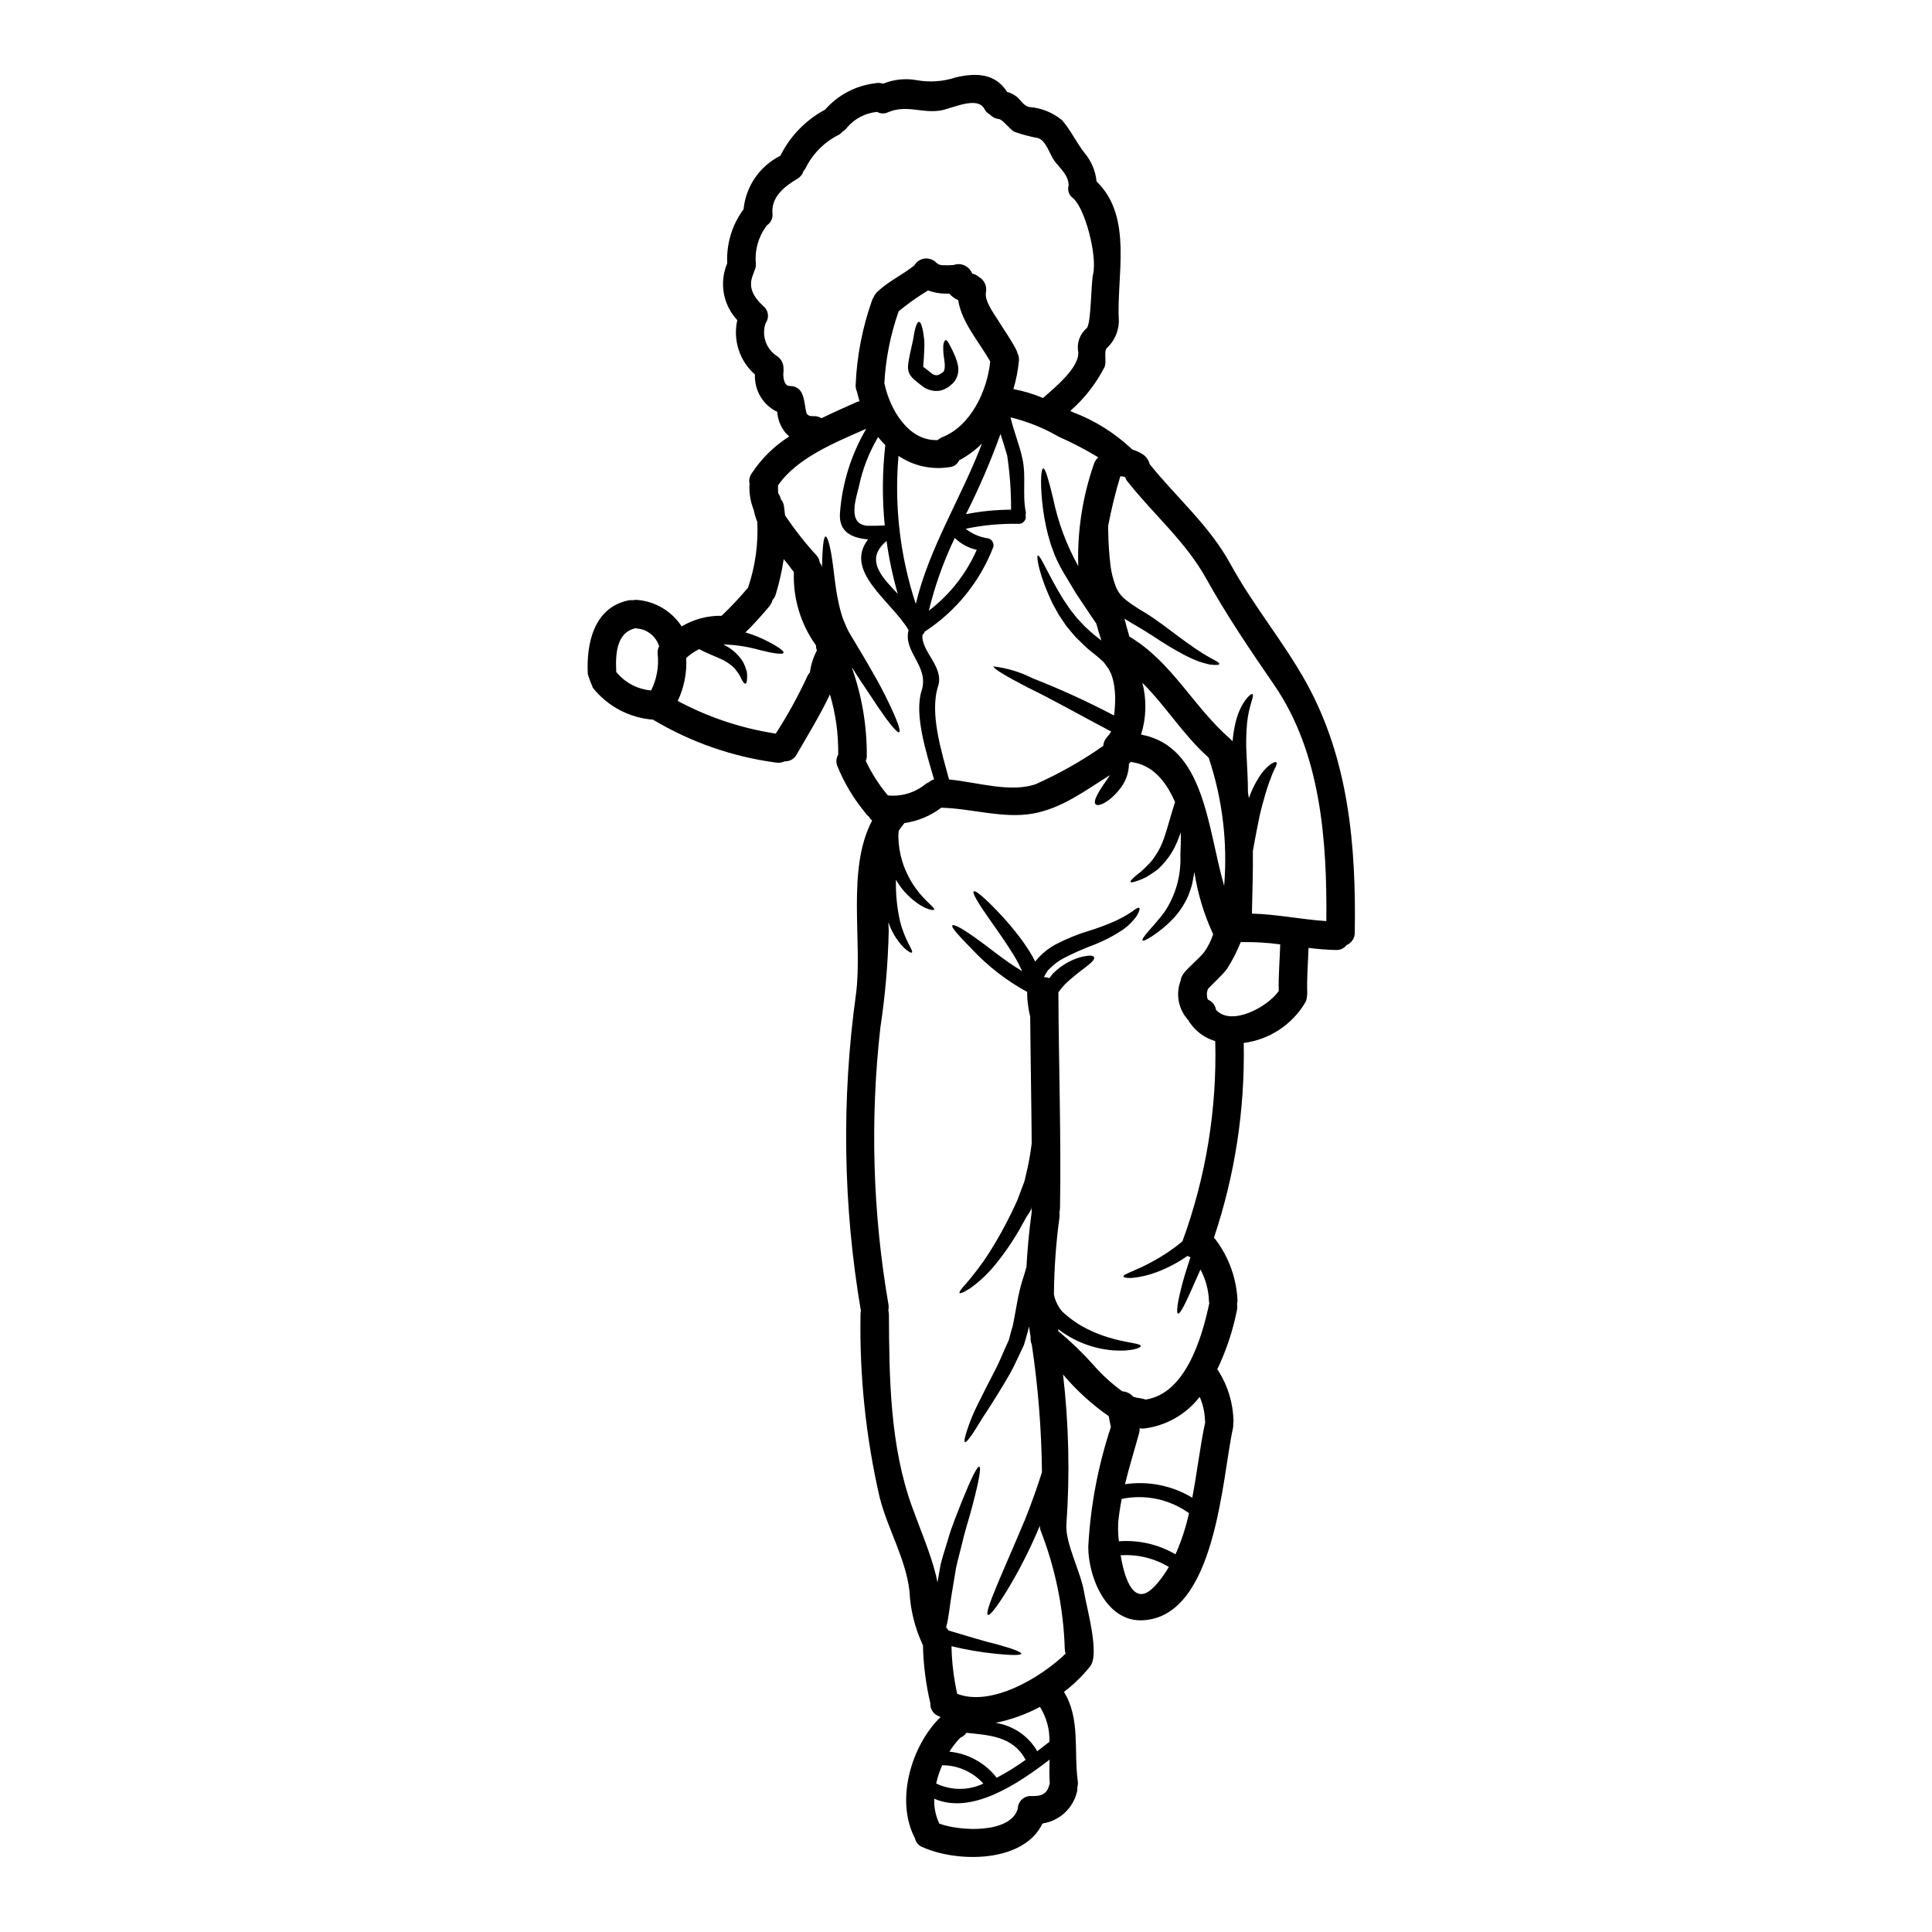 <?xml version="1.0" encoding="UTF-8"?>
<!-- Uploaded to: SVG Repo, www.svgrepo.com, Generator: SVG Repo Mixer Tools -->
<svg fill="#000000" width="800px" height="800px" version="1.1" viewBox="144 144 512 512" xmlns="http://www.w3.org/2000/svg">
 <g>
  <path d="m490.13 324.82c11.312 20.402 13.277 43.43 12.898 66.328 0.031 1.441-0.832 2.754-2.164 3.301-0.676 0.891-1.758 1.387-2.875 1.309-2.406-0.059-4.812-0.242-7.203-0.555-0.152 3.981-0.48 7.934-0.355 11.891h0.004c0.004 0.312-0.023 0.625-0.074 0.934-0.031 0.562-0.176 1.109-0.43 1.609-3.496 5.91-9.523 9.879-16.332 10.758 0.359 17.539-2.312 35.004-7.898 51.633 0.262 0.23 0.488 0.496 0.68 0.789 3.359 4.586 5.297 10.062 5.57 15.742 0 0.348-0.043 0.695-0.125 1.031 0.102 0.543 0.094 1.098-0.027 1.637-1.074 5.422-2.828 10.688-5.215 15.672 0.117 0.133 0.227 0.277 0.328 0.426 2.5 3.977 3.875 8.555 3.981 13.25-0.004 0.254-0.027 0.508-0.074 0.754 0.035 0.398 0.008 0.797-0.078 1.184-2.898 13.074-4.457 49.988-23.953 50.883-9.723 0.453-14.383-11.641-14.383-19.422l-0.004 0.004c0.57-10.82 2.586-21.512 5.996-31.793-0.176-0.984-0.43-1.941-0.578-2.898v0.004c-4.496-3.133-8.559-6.836-12.094-11.023 1.531 13.188 1.824 26.484 0.883 39.727-0.355 4.914 3.824 12.645 4.66 17.781 0.676 4.258 4.305 16.75 1.574 19.902-2.012 2.504-4.32 4.75-6.875 6.691 4.383 7.129 2.57 15.566 3.652 23.617 0.09 0.57 0.047 1.156-0.125 1.711 0.039 0.379 0.012 0.762-0.074 1.133-1.047 4.41-4.664 7.738-9.145 8.418-5.039 10.527-22.699 10.402-31.883 6.223-0.969-0.379-1.68-1.227-1.887-2.246-5.312-9.949-1.059-24.586 6.754-32.191-0.281-0.152-0.582-0.25-0.859-0.395-1.211-0.613-1.938-1.895-1.84-3.246-1.199-5.047-1.859-10.207-1.965-15.395l-0.074-0.148h-0.004c-2.09-4.469-3.277-9.305-3.496-14.234-1.059-8.766-5.793-16.402-7.91-24.84h-0.004c-3.648-15.891-5.348-32.164-5.059-48.465-0.008-0.312 0.027-0.625 0.098-0.93-4.742-27.805-5.172-56.172-1.277-84.105 1.762-13.68-2.598-32.875 4.254-45.824-0.348-0.285-0.637-0.633-0.852-1.031-0.359-0.262-0.668-0.586-0.91-0.961-3.152-3.793-5.695-8.059-7.531-12.641-0.312-0.941-0.203-1.969 0.301-2.824 0.09-5.402-0.648-10.789-2.188-15.973-2.598 5.512-5.769 10.629-8.816 15.922-0.613 1.164-1.836 1.871-3.148 1.816-0.746 0.355-1.582 0.469-2.394 0.324-11.449-1.535-22.469-5.375-32.398-11.285l-0.074-0.074c-6.262-0.465-12.047-3.512-15.973-8.414-0.512-1.176-0.965-2.379-1.355-3.602-0.457-8.09 1.574-17.684 10.758-19.602h-0.004c0.426-0.066 0.855-0.082 1.285-0.047 0.32-0.09 0.652-0.117 0.984-0.078 4.828 0.367 9.207 2.965 11.84 7.027 3.195-1.906 6.859-2.883 10.578-2.82 2.5-2.359 4.852-4.867 7.055-7.508 0.023-0.074 0.023-0.148 0.047-0.227 1.852-5.527 2.652-11.355 2.363-17.176-0.418-1-0.73-2.039-0.934-3.102-0.812-2.043-1.207-4.227-1.156-6.426 0-0.16 0.02-0.316 0.051-0.477-0.219-0.926-0.047-1.898 0.477-2.695 2.598-3.992 6.023-7.379 10.051-9.926-0.402-0.305-0.766-0.66-1.082-1.055-1.25-1.555-1.988-3.453-2.117-5.445-3.781-1.809-6.106-5.711-5.906-9.898-2.004-1.758-3.496-4.023-4.32-6.562-0.824-2.535-0.949-5.246-0.363-7.848-3.789-4.051-4.836-9.953-2.668-15.062-0.254-5.133 1.277-10.199 4.332-14.336 0.602-6.082 4.281-11.43 9.746-14.168 2.562-5.156 6.652-9.398 11.715-12.145 0.027 0 0.074-0.023 0.102-0.023 3.426-3.938 8.199-6.453 13.383-7.051 0.68-0.145 1.383-0.098 2.039 0.125 2.867-1.176 6.012-1.492 9.055-0.91 3.402 0.59 6.898 0.328 10.176-0.754 5.414-1.281 10.551-1.082 13.625 3.856h0.004c0.875 0.219 1.699 0.613 2.418 1.16 1.18 0.906 1.914 2.496 3.402 2.82 3.195 0.23 6.238 1.445 8.715 3.477 2.316 2.621 3.777 5.902 5.973 8.691h-0.004c1.812 2.141 2.93 4.785 3.203 7.578 9.797 9.398 5.188 25.293 5.902 37.133-0.078 2.691-1.242 5.234-3.227 7.055-0.789 0.883 0.051 3.652-0.578 5.016v-0.004c-2.262 4.398-5.336 8.332-9.055 11.59 0.25 0.125 0.48 0.25 0.703 0.352h0.004c5.769 2.188 11.051 5.492 15.543 9.723 0.051 0.051 0.074 0.098 0.125 0.148v0.004c1.027 0.293 2.004 0.742 2.894 1.332 0.883 0.613 1.512 1.527 1.766 2.57 7.18 8.918 15.871 16.301 21.41 26.477 6.016 10.973 14.023 20.52 20.039 31.324zm5.363 63.277c0.203-21.285-1.434-44.559-13.828-62.582-6.398-9.32-12.496-18.285-18.012-28.191-5.516-9.902-13.906-16.926-20.809-25.668l0.004 0.004c-0.301-0.352-0.523-0.766-0.656-1.207-0.414-0.168-0.863-0.238-1.309-0.207-1.301 4.336-2.375 8.734-3.223 13.18 0.023 0.352 0.023 0.676 0.023 1.055 0.035 3.141 0.238 6.277 0.605 9.398 0.227 1.727 0.637 3.426 1.23 5.062 0.52 1.605 1.516 3.019 2.852 4.055 1.543 1.184 3.164 2.266 4.856 3.234 1.688 1.031 3.297 2.141 4.809 3.25 2.949 2.188 5.492 4.156 7.711 5.668 1.082 0.832 2.113 1.387 2.996 2.016 0.91 0.527 1.688 0.98 2.316 1.359 1.41 0.68 2.141 1.18 2.066 1.461-0.074 0.281-0.984 0.305-2.519 0.125-0.789-0.172-1.762-0.453-2.875-0.789h0.004c-1.211-0.453-2.391-0.98-3.543-1.574-2.894-1.523-5.699-3.203-8.41-5.035-1.488-0.957-3.074-1.969-4.785-2.949-0.961-0.555-1.969-1.133-3-1.816 0.395 1.574 0.832 3.148 1.312 4.762 11.262 6.691 16.953 18.613 26.676 27.078l-0.004 0.004c0.25 0.195 0.473 0.422 0.656 0.68 0.152-1.824 0.453-3.637 0.906-5.414 1.336-5.141 4.059-7.477 4.383-7.086 0.555 0.395-0.984 3-1.438 7.66h0.004c-0.262 2.769-0.312 5.559-0.148 8.336 0.074 1.613 0.172 3.324 0.25 5.066 0.098 1.574 0.098 3.273 0.125 4.914 0.098 0.527 0.148 1.059 0.25 1.574h0.004c0.68-1.996 1.605-3.902 2.754-5.668 0.773-1.242 1.754-2.344 2.898-3.254 0.836-0.555 1.387-0.754 1.613-0.578 0.227 0.176 0.074 0.789-0.395 1.66-0.469 0.875-0.859 1.992-1.461 3.543-1.402 4.039-2.488 8.184-3.25 12.391-0.395 2.066-0.789 4.031-1.109 5.902 0.078 5.512-0.148 11.082-0.25 16.602 6.602 0.168 13.129 1.555 19.699 1.984zm-12.617 18.566c-0.102-4.133 0.277-8.266 0.395-12.395v0.004c-3.324-0.453-6.672-0.656-10.027-0.605-0.152 0-0.281-0.027-0.43-0.027h0.004c-1 2.519-2.238 4.934-3.707 7.207-1.512 1.914-3.379 3.5-5.039 5.289v0.074l0.004 0.004c-0.105 0.301-0.18 0.613-0.23 0.93-0.02 0.051-0.027 0.102-0.023 0.152 0 0.176 0.102 0.906 0.074 1.008 0.055 0.125 0.098 0.258 0.129 0.391 0.016 0.07 0.051 0.129 0.102 0.18 0 0.027 0.023 0.051 0.051 0.051 0.023 0.023 0.098 0.051 0.25 0.148 0.98 0.492 1.656 1.434 1.812 2.519 3.996 4.496 13.594-0.645 16.617-4.926zm-14.461-27.945c0.941-11.469-0.453-23.016-4.106-33.93-6.652-5.902-11.336-13.652-17.559-19.824v-0.004c1.16 4.512 1.039 9.262-0.352 13.707 16.832 3.156 17.535 24.492 21.996 40.035zm-11.02 94.137v0.004c6.195-16.949 9.133-34.914 8.656-52.953-2.789-0.824-5.203-2.598-6.824-5.016-0.113-0.152-0.207-0.324-0.277-0.504-2.559-2.723-3.402-6.637-2.195-10.172 0.043-0.09 0.078-0.184 0.105-0.281 0.105-0.734 0.402-1.43 0.855-2.016 1.66-2.062 3.852-3.625 5.492-5.715 0.988-1.426 1.758-2.984 2.289-4.637-2.434-5.246-4.113-10.812-4.984-16.531v0.102l-0.051 0.328-0.074 0.395c-0.074 0.504-0.176 1.008-0.277 1.488-0.18 1.043-0.465 2.062-0.859 3.047-0.309 0.961-0.723 1.883-1.234 2.754-0.84 1.559-1.883 2.996-3.098 4.281-1.688 1.785-3.582 3.359-5.641 4.695-1.438 0.934-2.293 1.336-2.496 1.109-0.199-0.223 0.355-1.035 1.461-2.344 1.105-1.309 2.82-3.074 4.484-5.391v0.004c2.891-4.422 4.32-9.641 4.082-14.914 0.074-1.969 0.176-3.981 0.102-5.996-0.355 0.934-0.68 1.914-1.082 2.793-1.176 2.746-2.949 5.191-5.191 7.156-1.031 0.73-1.969 1.363-2.793 1.867h-0.004c-0.695 0.367-1.422 0.676-2.168 0.93-1.23 0.457-1.938 0.582-2.062 0.395s0.352-0.789 1.336-1.609c0.477-0.43 1.156-0.883 1.816-1.488 0.656-0.605 1.281-1.281 2.039-2.016h-0.004c1.633-1.934 2.887-4.156 3.703-6.551 0.934-2.719 1.762-6.019 2.898-9.52-2.496-5.691-6.047-9.926-11.766-10.629-0.141 0.188-0.301 0.355-0.48 0.504 0 0.051 0.027 0.102 0.027 0.152-0.051 2.137-0.746 4.207-1.992 5.945-2.754 3.828-6.047 5.414-6.824 4.637-0.883-0.859 1.082-3.883 3.324-7.031 0.148-0.25 0.301-0.453 0.453-0.703-6.578 4.082-12.723 8.84-20.531 10.203-7.871 1.359-16.195-1.387-24.16-1.574l0.004-0.004c-2.859 2.168-6.223 3.57-9.773 4.078-0.074 0.078-0.102 0.152-0.176 0.227v0.004c-0.496 0.574-0.941 1.188-1.336 1.836-0.027 0.453-0.051 0.91-0.102 1.387 0.027 2.254 0.375 4.496 1.035 6.652 0.414 1.359 0.953 2.676 1.609 3.934 0.551 1.113 1.191 2.176 1.918 3.18 2.492 3.543 5.312 5.238 4.914 5.742-0.203 0.305-3.227-0.125-7.055-3.957-1.008-0.984-1.891-2.094-2.621-3.297-0.148-0.203-0.277-0.457-0.43-0.68v-0.004c-0.094 3.691 0.27 7.383 1.082 10.984 1.285 5.191 3.629 7.836 3.148 8.289-0.199 0.199-1.031-0.227-2.238-1.387-1.637-1.719-2.914-3.75-3.758-5.973-0.098-0.227-0.148-0.453-0.25-0.68 0.051 0.789 0.074 1.539 0.102 2.266v0.004c-0.188 8.594-0.926 17.168-2.215 25.668-2.758 24.43-2.035 49.129 2.141 73.355 0.09 0.535 0.082 1.082-0.027 1.609 0.094 0.355 0.145 0.723 0.152 1.086 0.074 16.926 0.301 34.914 6.172 51.035 2.164 6.023 4.723 11.84 6.297 18.062 0.148 0.629 0.281 1.258 0.395 1.891 0.277-1.574 0.578-3.199 0.832-4.723 0.555-2.242 1.258-4.328 1.867-6.348 1.133-4.082 2.668-7.453 3.777-10.43 2.363-5.84 4.055-9.367 4.609-9.168 0.555 0.199-0.152 4.031-1.762 10.102-0.73 3.023-1.992 6.602-2.875 10.578-0.477 1.969-1.082 4.031-1.535 6.199-0.355 2.164-0.73 4.379-1.109 6.691-0.527 2.973-0.727 6.07-1.512 9.055l-0.004-0.004c0.246 0.238 0.469 0.504 0.66 0.789 5.188 1.535 9.699 2.945 13.047 3.727 3.938 1.105 6.269 1.969 6.223 2.418s-2.519 0.453-6.691 0.027v-0.004c-3.981-0.387-7.926-1.062-11.809-2.012 0.086 4.246 0.59 8.473 1.512 12.617 8.891 3.477 21.992-4.106 28.734-10.656-0.145-0.395-0.219-0.812-0.227-1.234-0.324-10.723-2.477-21.312-6.371-31.312-0.156-0.434-0.234-0.895-0.227-1.359-2.465 5.949-5.379 11.699-8.715 17.207-2.621 4.254-4.535 6.723-5.039 6.445-1.16-0.578 4.18-11.766 9.922-25.516 1.762-4.438 3.223-8.617 4.383-12.293h0.004c-0.121-11.332-1.02-22.641-2.699-33.848-0.273-0.617-0.379-1.297-0.301-1.969-0.125-0.934-0.277-1.867-0.43-2.82-0.223 1.18-0.578 2.168-0.855 3.25l-0.25 0.832-0.125 0.43-0.051 0.199-0.102 0.277-0.047 0.102c-0.25 0.555-0.504 1.082-0.754 1.613-1.035 2.113-1.918 4.207-3 6.047-2.141 3.676-4.133 6.875-5.816 9.469-1.762 2.57-3 4.859-4.031 6.324s-1.664 2.238-1.941 2.113-0.102-1.105 0.453-2.82l-0.004-0.004c0.762-2.402 1.715-4.746 2.844-7 1.438-2.898 3.125-6.269 5.039-9.922 0.934-1.844 1.688-3.805 2.621-5.82l0.68-1.512 0.395-1.512c0.277-1.133 0.73-2.316 0.883-3.426 0.395-2.141 0.789-4.258 1.156-6.297 0.43-2.117 0.996-4.207 1.691-6.25l0.531-1.863c0.277-4.914 0.727-9.801 1.41-14.684h-0.004c-0.047-0.262-0.074-0.523-0.074-0.789v-0.52c0 1.234-1.059 2.117-1.574 3.172-0.578 1.035-1.133 2.066-1.688 3.051-2.023 3.504-4.352 6.824-6.961 9.914-1.797 2.098-3.84 3.965-6.09 5.566-1.613 0.984-2.598 1.438-2.754 1.211-0.156-0.223 0.426-1.109 1.734-2.496 1.234-1.438 2.848-3.426 4.762-6.121v0.004c2.16-3.199 4.129-6.523 5.902-9.953 0.504-0.984 1.008-1.969 1.512-3 0.504-1.031 0.934-2.016 1.414-3.047 0.43-1.133 0.855-2.293 1.312-3.477 0.199-0.582 0.477-1.18 0.629-1.762l0.395-1.723c0.656-2.668 1.145-5.379 1.465-8.105-0.078-11.188-0.305-22.371-0.395-33.555h0.004c-0.223-0.848-0.391-1.707-0.504-2.57-0.199-1.262-0.301-2.531-0.305-3.809 0-0.047 0.027-0.125 0.027-0.172-5.508-3-10.492-6.871-14.766-11.461-3.402-3.481-5.465-5.719-5.086-6.172 0.379-0.453 3.023 0.98 7.004 3.938 3.098 2.191 6.926 5.469 11.484 8.164-0.277-0.629-0.602-1.258-0.906-1.891-0.789-1.574-1.738-3.023-2.644-4.434-1.816-2.797-3.602-5.289-5.09-7.406-2.973-4.207-4.66-7.055-4.18-7.406 0.48-0.355 2.898 1.715 6.523 5.512v-0.004c2.125 2.234 4.117 4.59 5.973 7.055 1.109 1.504 2.133 3.066 3.074 4.684 0.223 0.43 0.477 0.883 0.703 1.34l0.102-0.102 0.906-1.031v-0.004c1.262-1.344 2.734-2.477 4.356-3.352 2.906-1.527 5.953-2.766 9.098-3.703 2.387-0.738 4.723-1.621 7.004-2.644 1.477-0.695 2.898-1.508 4.254-2.418 0.984-0.789 1.637-1.133 1.867-0.934 0.227 0.199 0 0.883-0.578 1.992h-0.004c-1.078 1.547-2.438 2.883-4.004 3.934-2.25 1.488-4.644 2.738-7.152 3.731-2.871 1.062-5.672 2.301-8.391 3.703-1.266 0.688-2.426 1.555-3.449 2.57l-0.707 0.703-0.047 0.074-0.078 0.125-0.277 0.48c-0.203 0.312-0.379 0.641-0.527 0.98l-0.027 0.074c0.488-0.012 0.973 0.066 1.434 0.23 0.305-0.395 0.578-0.789 0.934-1.207 2.016-2.039 4.512-3.535 7.262-4.34 2.066-0.527 3.402-0.555 3.629-0.023 0.605 1.207-4.106 3.578-7.809 7.328-0.586 0.629-1.133 1.293-1.637 1.992 0.074 19.07 0.754 38.18 0.43 57.234-0.008 0.348-0.062 0.695-0.152 1.031 0.059 0.41 0.07 0.824 0.027 1.234-0.938 6.832-1.434 13.715-1.488 20.605 0.059 0.316 0.137 0.625 0.227 0.934 0.398 1.246 1.02 2.406 1.84 3.426 2.106 2.023 4.519 3.699 7.156 4.961 2.207 1.07 4.519 1.914 6.898 2.519 4.008 1.031 6.902 1.156 6.902 1.816 0 0.504-2.621 1.488-7.379 1.133-5.293-0.434-10.348-2.394-14.547-5.644 0.047 0.191 0.078 0.383 0.098 0.578 3.254 2.695 6.301 5.625 9.121 8.77 2.312 2.672 4.926 5.074 7.785 7.152 1.129 0.062 2.18 0.582 2.918 1.438 0.652 0.203 1.316 0.348 1.992 0.426 0.434 0.055 0.855 0.164 1.262 0.328 10.707-1.574 15.012-16.602 16.902-25.543h-0.004c-0.066-0.258-0.102-0.523-0.098-0.789-0.125-2.848-0.891-5.629-2.242-8.141-0.68 1.574-1.312 3-1.891 4.281-2.066 4.723-3.504 7.586-4.055 7.406-0.551-0.176-0.102-3.348 1.281-8.414 0.527-1.938 1.234-4.129 2.016-6.523l0.004 0.004c-0.273-0.09-0.539-0.211-0.789-0.355-2.519 1.754-5.242 3.195-8.109 4.285-2.066 0.789-4.231 1.305-6.43 1.535-1.574 0.125-2.394-0.125-2.441-0.395-0.051-0.629 3.098-1.387 7.656-3.906 2.656-1.418 5.168-3.09 7.508-4.988 0.152-0.125 0.305-0.277 0.457-0.395 0.023-0.055 0.023-0.078 0.047-0.129zm6 48.113-0.004 0.004c-0.027-0.129-0.047-0.262-0.051-0.395-0.051-2.203-0.531-4.375-1.41-6.394-3.602 4.656-8.918 7.68-14.762 8.387-0.387 0.039-0.777 0.016-1.156-0.074 0.027 0.43-0.016 0.863-0.129 1.281-1.234 4.484-2.644 8.992-3.754 13.551 6.18-0.91 12.484 0.352 17.836 3.578 1.324-6.926 2.109-13.957 3.418-19.949zm-7.871 34.941h-0.004c1.559-3.504 2.754-7.16 3.578-10.906-5.156-3.695-11.621-5.066-17.832-3.777-0.426 2.09-0.734 4.199-0.934 6.32-0.074 1.641-0.016 3.281 0.176 4.914 5.227-0.398 10.453 0.797 14.984 3.434zm-5.668 8.641h-0.004c1.496-1.609 2.805-3.387 3.906-5.289-3.844-2.309-8.297-3.387-12.77-3.098 1.082 6.711 3.703 13.766 8.84 8.359zm-10.629-230.94c0.211-1.543 0.312-3.102 0.301-4.66-0.012-1.406-0.156-2.805-0.43-4.184-0.137-0.641-0.316-1.27-0.527-1.891-0.109-0.285-0.242-0.562-0.391-0.828l-0.176-0.395-0.102-0.199-0.051-0.102v-0.023l-1.258-1.715c-0.426-0.477-0.832-0.754-1.23-1.156-0.934-0.832-2.066-1.637-3.176-2.621s-1.969-1.914-2.922-2.793c-0.906-0.957-1.762-2.066-2.594-3.047-0.703-1.035-1.414-2.016-2.043-3-0.551-1.008-1.082-1.969-1.609-2.898-3.68-7.609-4.438-12.723-3.981-12.871 0.629-0.25 2.469 4.582 6.598 11.383 0.555 0.789 1.133 1.688 1.738 2.57 0.605 0.883 1.336 1.711 2.039 2.621 0.789 0.809 1.488 1.66 2.394 2.519 0.984 0.832 1.918 1.816 2.926 2.519 0.352 0.305 0.754 0.602 1.156 0.906-0.527-1.574-1.008-3.098-1.359-4.484-0.73-1.109-1.539-2.266-2.394-3.543-0.961-1.438-1.969-2.922-3-4.484-0.957-1.574-1.938-3.211-2.949-4.914h-0.004c-1.031-1.703-1.941-3.481-2.719-5.316-0.328-0.906-0.652-1.812-0.984-2.691-0.25-0.883-0.504-1.762-0.754-2.598v-0.004c-0.766-2.984-1.293-6.023-1.574-9.09-0.504-5.238-0.227-8.438 0.328-8.488s1.41 3.051 2.617 7.984h-0.004c1.293 6.273 3.535 12.312 6.652 17.906-0.277-9.137 1.109-18.25 4.098-26.895 0.184-0.672 0.551-1.285 1.059-1.762 0.016-0.074 0.051-0.141 0.098-0.199-3.348-2.027-6.82-3.836-10.402-5.418-3.992-2.324-8.305-4.055-12.797-5.141 0.836 3.68 2.363 7.231 3.148 10.934 1.035 4.609-0.047 9.395 0.883 14.055v0.004c0.062 0.309 0.047 0.629-0.047 0.93 0.141 0.547 0.023 1.129-0.32 1.578-0.348 0.445-0.879 0.711-1.441 0.715-4.738-0.105-9.473 0.332-14.109 1.309 1.734 1.375 3.805 2.254 5.996 2.547 0.48 0.133 0.891 0.449 1.137 0.887 0.246 0.434 0.309 0.949 0.176 1.43-3.555 9.188-9.91 17.02-18.168 22.395-0.102 0.324-0.305 0.605-0.578 0.809-0.531 4.328 5.793 8.488 4.129 13.625-2.289 7.129 0.836 17.129 2.902 24.738 7.43 0.73 16.27 3.578 22.945 1.258 6.281-2.801 12.281-6.199 17.91-10.148 0.062-0.867 0.418-1.684 1.008-2.32 0.414-0.457 0.785-0.957 1.109-1.484-8.691-4.586-16.246-8.867-21.992-11.613-5.949-3.074-9.422-5.164-9.195-5.644h0.004c3.598 0.426 7.094 1.484 10.328 3.125 7.379 2.887 14.59 6.184 21.602 9.875zm-5.543-116.96c1.133-4.914-2.141-17.48-5.34-20.152h-0.004c-1.066-0.773-1.523-2.141-1.133-3.402-0.098-2.816-2.215-4.356-3.801-6.5-1.234-1.688-2.215-5.441-4.383-6.019l-0.004 0.004c-2.066-0.383-4.106-0.922-6.094-1.613-1.23-0.527-3.148-3.297-4.18-3.402-0.938-0.113-1.801-0.551-2.445-1.234-0.617-0.34-1.117-0.859-1.438-1.484-1.891-3.543-8.613-0.027-11.715 0.453-5.012 0.754-8.867-1.637-13.828 0.453h0.004c-0.918 0.445-1.992 0.406-2.875-0.102-3.047 0.281-5.863 1.727-7.871 4.031-0.34 0.484-0.777 0.887-1.289 1.184-0.258 0.312-0.562 0.582-0.902 0.805-3.648 1.781-6.644 4.664-8.566 8.238-0.223 0.531-0.531 1.023-0.906 1.461-0.266 0.871-0.863 1.605-1.664 2.043-3.5 2.062-7.004 4.914-6.523 9.344 0.07 1.191-0.508 2.328-1.512 2.973-0.078 0.102-0.152 0.227-0.227 0.328v-0.004c-2.078 2.871-3.027 6.402-2.668 9.93 0.035 0.66-0.125 1.316-0.457 1.887-0.066 0.293-0.156 0.582-0.277 0.859-1.488 3.5 0.199 6.047 2.754 8.438h0.004c1.332 1.105 1.574 3.059 0.555 4.457-1.145 3.293 0.141 6.941 3.098 8.793 1.09 0.766 1.711 2.043 1.637 3.375 0 0.172 0.023 0.352 0.023 0.527-0.051 0.395-0.074 0.789-0.074 1.184 0.047 0.25 0.07 0.5 0.074 0.754 0.062 0.309 0.145 0.609 0.254 0.906 0.02 0.078 0.047 0.152 0.078 0.227 0.043 0.082 0.09 0.156 0.148 0.227 0.121 0.215 0.293 0.398 0.504 0.531l0.48 0.148c-0.027-0.023 0.098-0.023 0.426 0 3.777 0.25 3.453 4.281 4.156 7.133 0.059 0.086 0.109 0.18 0.152 0.273 0.09 0.062 0.164 0.141 0.223 0.23 0.152 0.098 0.305 0.172 0.305 0.199 0.164 0.059 0.332 0.098 0.504 0.129 0.246-0.008 0.488 0 0.73 0.023 0.73-0.039 1.457 0.156 2.066 0.555 3.148-1.535 6.297-2.922 9.27-4.258v-0.004c0.266-0.117 0.547-0.199 0.832-0.25-0.25-0.855-0.48-1.688-0.68-2.543-0.242-0.531-0.359-1.105-0.352-1.688 0.312-7.652 1.773-15.215 4.328-22.438 0.117-0.359 0.289-0.699 0.504-1.008 0.195-0.488 0.496-0.926 0.883-1.281 2.977-2.852 6.691-4.512 9.84-7.031 0.57-1 1.578-1.676 2.723-1.82 1.145-0.145 2.289 0.258 3.09 1.086 0.492 0.461 1.145 0.707 1.816 0.68 0.918 0.035 1.84 0.02 2.754-0.051 0.438-0.16 0.898-0.246 1.363-0.25 1.605 0.031 3.031 1.039 3.602 2.539 0.672 0.113 1.293 0.418 1.789 0.883 1.434 0.82 2.176 2.469 1.84 4.082-0.43 2.266 2.191 5.719 3.273 7.477 1.574 2.543 3.348 5.016 4.723 7.66 0.164 0.312 0.281 0.641 0.355 0.98 0.32 0.605 0.461 1.289 0.395 1.969-0.25 2.551-0.738 5.074-1.465 7.535 2.688 0.508 5.316 1.297 7.836 2.359 3.5-3.023 9.672-8.188 9.344-12.168v0.004c-0.453-2.371 0.414-4.805 2.269-6.352 1.188-1.383 1.09-11.832 1.668-14.301zm-11.566 400.22c0.016-0.078 0.043-0.152 0.082-0.223-0.152-1.918-0.102-4.109-0.051-6.324-8.34 6.398-20.633 14.711-30.559 10.355h-0.004c-0.094 2.273 0.367 4.539 1.34 6.598 5.543 2.066 18.84 2.672 20.781-3.906 0.016 0 0.023-0.012 0.023-0.023 0.004-0.938 0.395-1.836 1.082-2.477 0.688-0.637 1.609-0.965 2.547-0.902 2.617 0.09 4.156-0.52 4.758-3.098zm-3.246-8.766c1.18-0.906 2.266-1.762 3.246-2.519v0.004c0.09-3.266-0.785-6.481-2.516-9.246-3.695 1.977-7.656 3.402-11.762 4.231 4.633 0.703 8.695 3.465 11.047 7.516zm-3.023 2.242c-0.051-0.051-0.102-0.078-0.125-0.125-3.348-6.074-9.496-6.375-15.617-7.008v0.004c-0.402 0.582-0.961 1.035-1.613 1.312-1.094 1.117-2.066 2.352-2.898 3.68 4.914 0.48 9.414 2.945 12.469 6.824 0.027 0.023 0.027 0.074 0.051 0.102 2.691-1.414 5.277-3.016 7.734-4.801zm-3.906-331.26 0.004 0.004c0.023-4.816-0.324-9.625-1.035-14.387-0.551-1.914-1.18-3.801-1.762-5.691h-0.004c-2.621 7.258-5.676 14.352-9.148 21.246 3.934-0.773 7.938-1.172 11.949-1.184zm-18.246-19.215c7.609-3 11.938-12.32 12.723-20.055-2.82-5.062-7.609-10.375-8.488-16.27-0.906-0.391-1.707-0.988-2.344-1.738-1.918 0.098-3.836-0.188-5.644-0.832-2.727 1.645-5.328 3.488-7.785 5.512-2.164 6.144-3.445 12.562-3.801 19.07 0.004 0.062 0.02 0.121 0.051 0.176 1.438 6.727 6.32 15.242 14.105 14.891 0.344-0.324 0.746-0.578 1.184-0.754zm10.551 1.66 0.004 0.004c-1.789 1.777-3.836 3.281-6.07 4.457-0.438 1-1.383 1.684-2.469 1.793-4.746 0.781-9.613-0.281-13.602-2.977-1.145 13.258 0.414 26.609 4.582 39.25 3.562-15.012 12.078-28.137 17.543-42.52zm-12.145 355.11 0.004 0.004c3.949 1.902 8.543 1.91 12.5 0.023-2.785-3.09-6.75-4.856-10.91-4.859-0.691 1.555-1.23 3.176-1.605 4.84zm10.758-326.93 0.004 0.004c-2.199-0.488-4.223-1.578-5.84-3.148-2.961 6.172-5.266 12.637-6.879 19.285 5.527-4.219 9.898-9.77 12.703-16.133zm-12.703 61.598c0.391-0.359 0.867-0.621 1.383-0.754-2.094-7.18-5.316-17.23-3.301-23.531 2.09-6.473-4.988-10.234-3.453-16.043-4.434-7.559-17.32-15.57-10.73-24.035-4.106-0.355-7.871-1.816-7.453-7.055v0.004c0.594-7.859 2.977-15.477 6.973-22.27-8.035 3.543-18.363 7.66-23.398 15.016v0.098c0 0.789 0 1.414 0.051 1.992 0.355 0.465 0.598 1.004 0.707 1.574 0.43 0.488 0.711 1.094 0.805 1.738 0.125 0.859 0.223 1.688 0.301 2.519v-0.004c2.566 3.832 5.422 7.465 8.539 10.859 0.352 0.492 0.578 1.062 0.656 1.664 0.293 0.367 0.492 0.797 0.582 1.258 0.148-5.012 0.395-8.086 0.957-8.16 0.562-0.074 1.438 3.098 2.039 8.211 0.355 2.519 0.605 5.543 1.285 8.691 0.312 1.629 0.734 3.234 1.258 4.809 0.328 0.754 0.629 1.512 0.957 2.293v0.004c0.383 0.855 0.828 1.68 1.336 2.469 0.984 1.637 1.941 3.25 2.875 4.809 0.934 1.559 1.84 3.148 2.691 4.637 1.738 2.973 3.125 5.668 4.234 7.984 2.238 4.637 3.348 7.66 2.848 7.957-0.504 0.301-2.547-2.188-5.445-6.422-1.41-2.113-3.098-4.66-4.961-7.453-0.707-1.082-1.438-2.242-2.191-3.379 2.727 7.621 4.082 15.664 4.004 23.758-0.027 0.391-0.113 0.77-0.254 1.133 1.547 3.281 3.512 6.348 5.848 9.117 3.5 0.355 7.008-0.664 9.77-2.844 0.324-0.273 0.691-0.492 1.09-0.645zm-9.527-51.297 1.285 1.359h0.004c-1.324-4.594-2.32-9.273-2.973-14.004-5.242 4.379-2.172 8.523 1.684 12.645zm-6.394-16.676c1.41 0.023 2.82-0.027 4.231-0.074-0.703-7.082-0.656-14.219 0.148-21.289-0.652-0.68-1.309-1.387-1.914-2.141h0.004c-2.387 4.027-4.098 8.414-5.062 12.988-0.629 2.894-3.481 10.426 2.594 10.527zm-13.758 33.062c-0.023-0.078-0.047-0.176-0.074-0.25v-0.004c-0.117-0.367-0.176-0.746-0.176-1.133-4.051-5.644-6.106-12.48-5.844-19.422-0.125-0.121-0.234-0.254-0.328-0.395-0.727-1.031-1.535-2.039-2.363-3.023-0.465 3.137-1.164 6.234-2.09 9.27-0.156 0.574-0.453 1.102-0.859 1.539-0.176 0.668-0.504 1.289-0.953 1.812-1.988 2.344-4.031 4.66-6.246 6.801l-0.004 0.004c1.676 0.496 3.309 1.117 4.891 1.859 3.449 1.688 5.387 3.023 5.211 3.543s-2.594 0.199-6.219-0.707c-3.168-0.91-6.434-1.418-9.727-1.512 0.176 0.102 0.355 0.176 0.504 0.281v-0.004c1.957 1.023 3.602 2.555 4.762 4.434 0.383 0.785 0.695 1.602 0.934 2.445 0.102 0.562 0.137 1.137 0.098 1.711-0.023 0.934-0.176 1.488-0.43 1.539-0.25 0.051-0.629-0.355-1.055-1.18-0.25-0.395-0.395-0.984-0.754-1.461-0.363-0.477-0.707-0.91-1.109-1.465-1.195-1.16-2.609-2.074-4.156-2.691-1.512-0.656-3.297-1.363-5.215-2.363-1.242 0.625-2.394 1.41-3.426 2.344 0.215 3.922-0.559 7.836-2.242 11.387 8.105 4.336 16.891 7.262 25.977 8.656 3.113-4.812 5.883-9.84 8.297-15.043 0.18-0.434 0.438-0.836 0.758-1.18 0.258-2.027 0.883-3.988 1.84-5.793zm-43.926 10.578c1.5-3.008 2.106-6.383 1.734-9.727-0.074-0.68 0.062-1.367 0.395-1.965-0.801-2.633-3.125-4.504-5.867-4.723l-0.43-0.074c-5.141 1.207-5.289 7.086-5.066 11.613 0.129 0.121 0.25 0.25 0.355 0.395 2.266 2.59 5.449 4.195 8.879 4.481z"/>
  <path d="m397.92 241.19c0.082 0.637 0.059 1.285-0.078 1.914-0.086 0.391-0.219 0.773-0.391 1.133-0.125 0.203-0.227 0.43-0.355 0.629l-0.223 0.305-0.102 0.125-0.051 0.051-0.176 0.199h-0.023l-0.074 0.102-0.395 0.328h-0.004c-0.242 0.234-0.508 0.445-0.789 0.633-0.66 0.434-1.395 0.75-2.164 0.93-1.707 0.262-3.441-0.207-4.789-1.285-0.453-0.352-0.906-0.727-1.359-1.082-0.57-0.434-1.086-0.93-1.539-1.484-0.355-0.449-0.598-0.977-0.703-1.539-0.086-0.438-0.105-0.891-0.051-1.336 0.051-0.582 0.137-1.164 0.25-1.738 0.332-1.84 0.754-3.477 1.059-4.938 0.43-3 0.984-4.836 1.574-4.836s1.086 1.891 1.414 4.914c0.074 1.539-0.051 3.453-0.176 5.57 0 0.25-0.125 1.105-0.102 1.309v-0.004c0.02 0.059 0.027 0.117 0.027 0.176 0.125 0 1.484 1.133 2.191 1.688v0.004c0.406 0.344 0.93 0.516 1.461 0.48 0.262-0.059 0.52-0.152 0.754-0.281 0.227-0.098 0.68-0.477 0.73-0.477 0.652-0.395 0.629-1.992 0.395-3.43-0.219-1.211-0.301-2.445-0.25-3.676 0.102-0.957 0.395-1.461 0.68-1.438 0.289 0.023 0.555 0.43 0.934 1.133s0.93 1.738 1.535 3.199v0.004c0.379 0.867 0.645 1.781 0.789 2.719z"/>
 </g>
</svg>